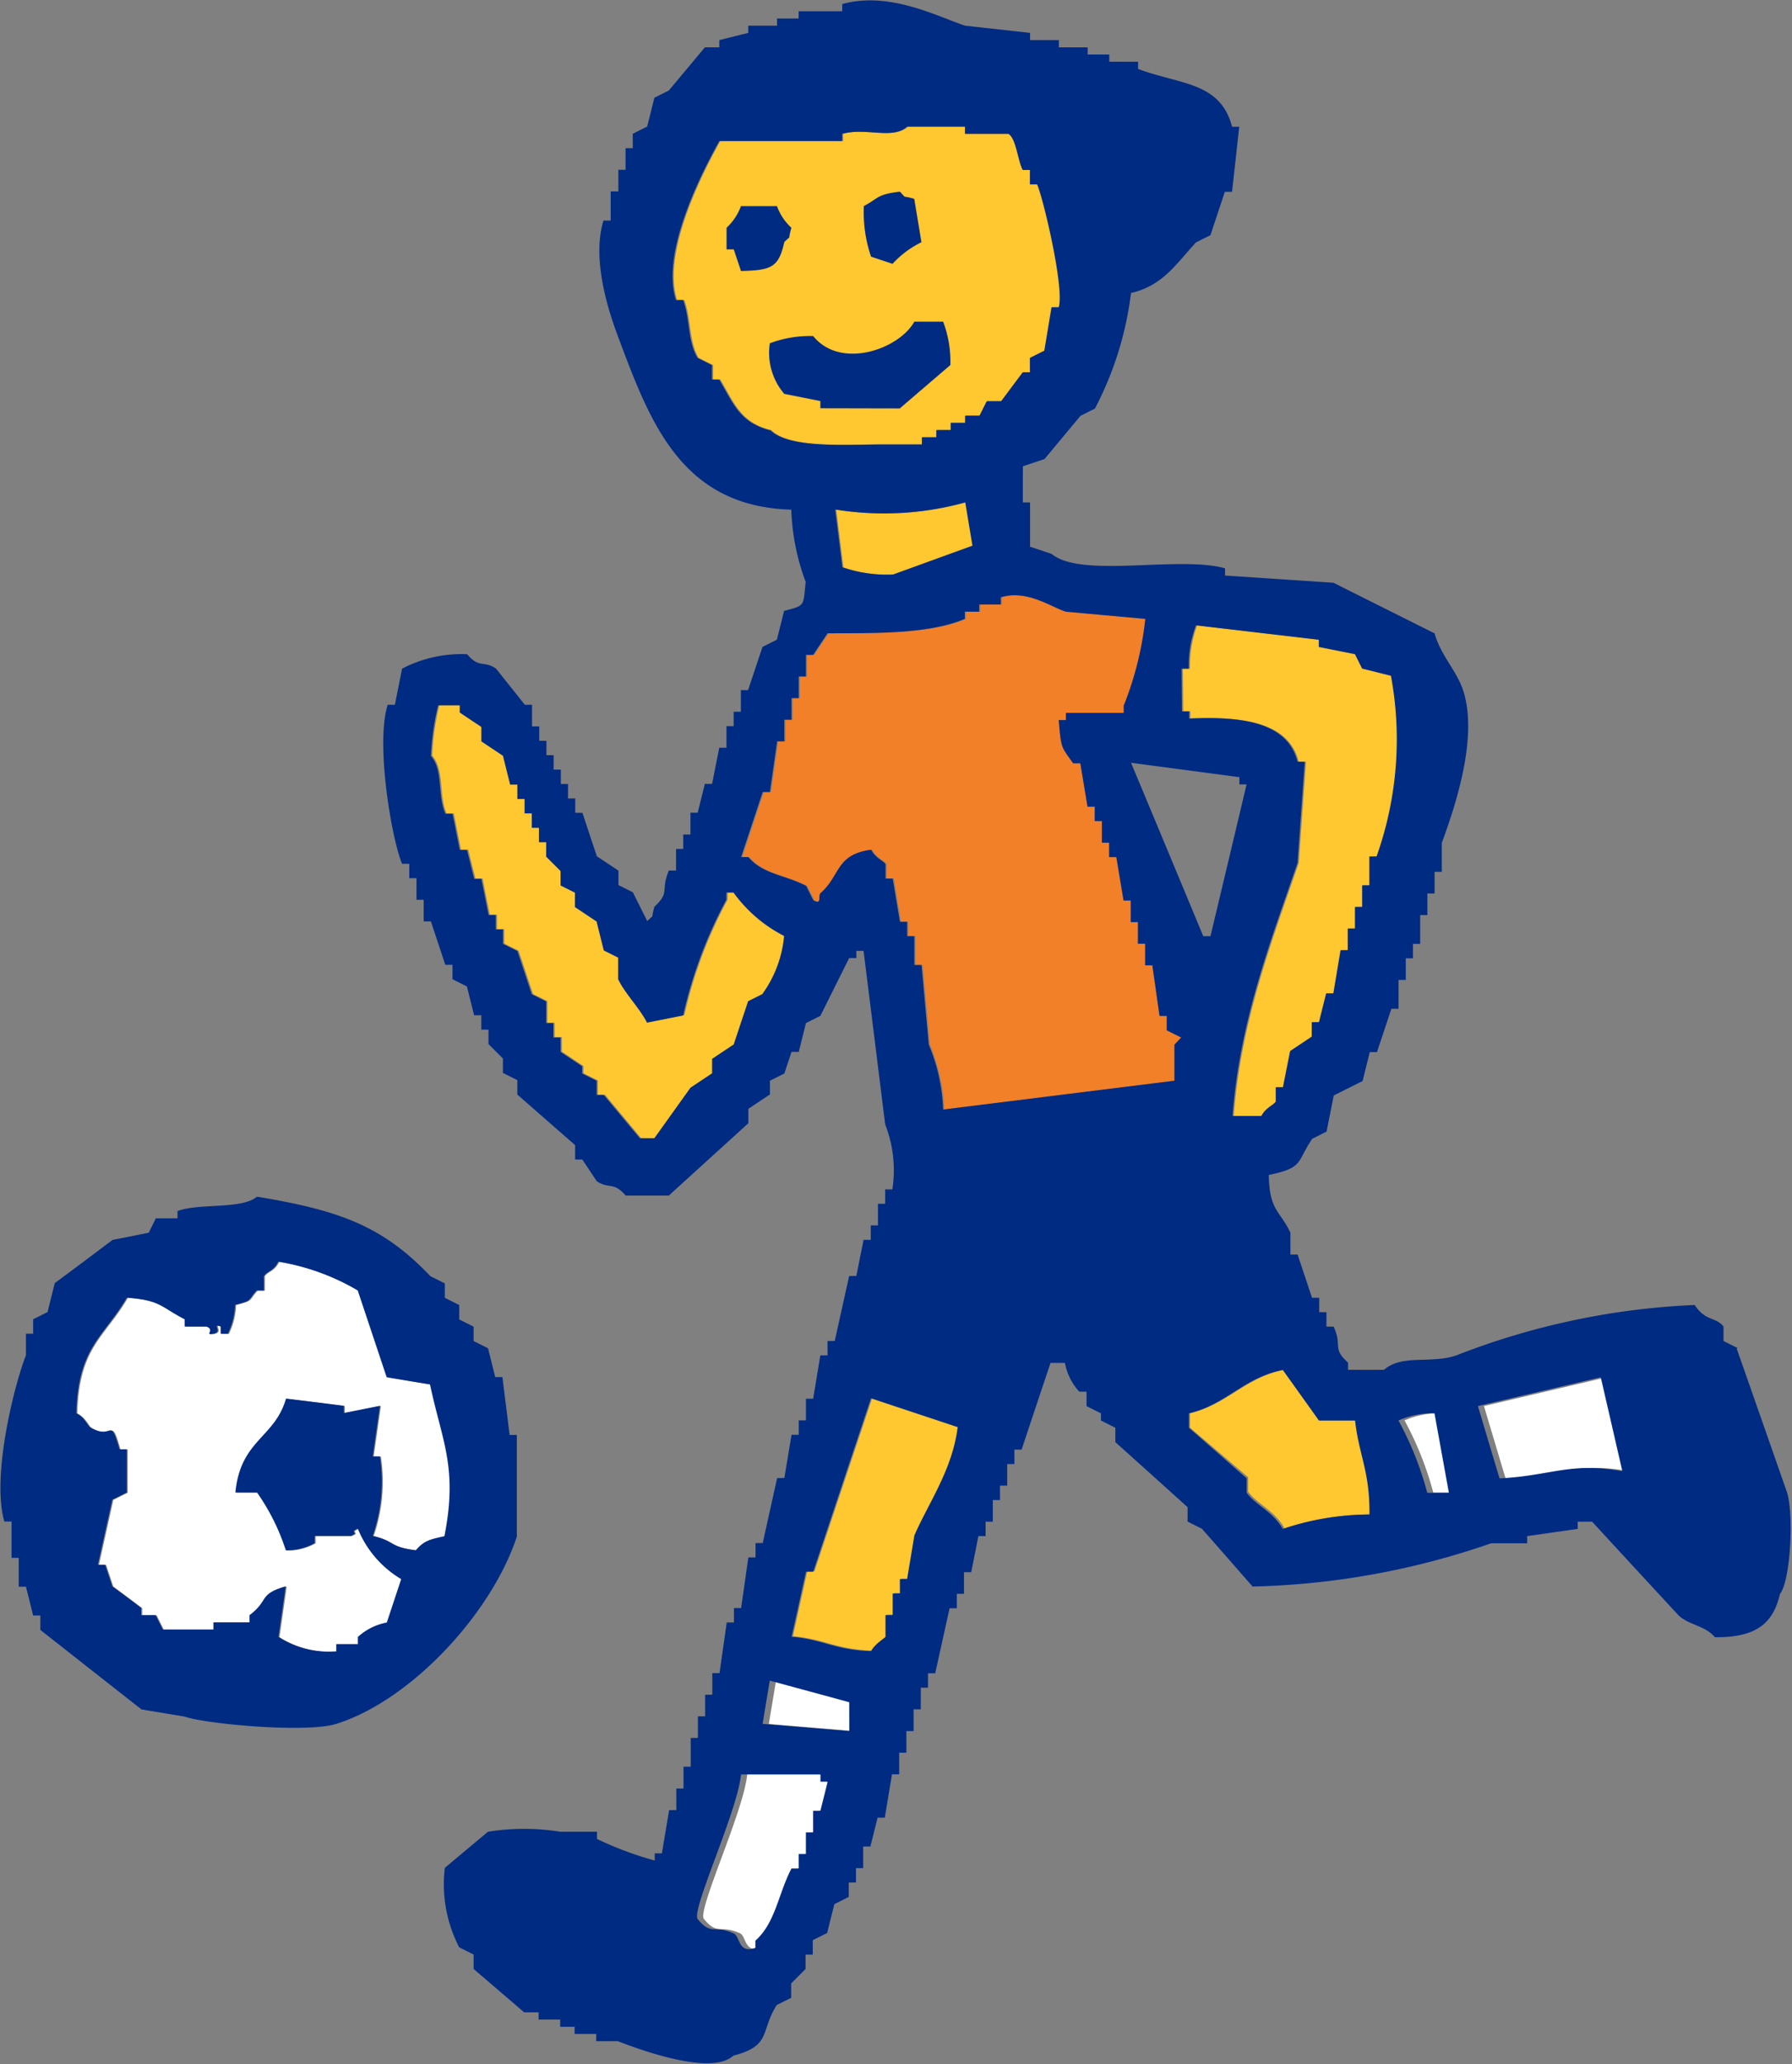 <svg xmlns="http://www.w3.org/2000/svg" width="74.655" height="85.943" viewBox="0 0 74.655 85.943">
  <rect x="0" y="0" width="74.655" height="85.943" fill="#808080" stroke="none"/>
  <g id="グループ_310" data-name="グループ 310" transform="translate(-245.346 0)">
    <path id="パス_621" data-name="パス 621" d="M220.259,26.355h.3a4.754,4.754,0,0,1,.3-1.806l5.117.6v.3l1.506.3c.1.2.2.4.3.6.4.1.8.2,1.2.3a14.553,14.553,0,0,1-.6,7.527h-.3v1.2h-.3v.9h-.3v.9h-.3v.9h-.3c-.1.6-.2,1.2-.3,1.8h-.3c-.1.4-.2.8-.3,1.2h-.3v.6c-.3.2-.6.4-.9.6-.1.5-.2,1-.3,1.505h-.3v.6c-.092.151-.417.249-.6.6h-1.2c.291-3.944,1.612-7.341,2.709-10.537q.148-2.1.3-4.213h-.3c-.421-1.669-2.356-1.892-4.515-1.8v-.3h-.3ZM203.1,16.422c-1.258-.323-1.515-1.109-2.108-2.107h-.3v-.6c-.2-.1-.4-.2-.6-.3-.417-.684-.3-1.583-.6-2.409h-.3c-.67-2.069,1.226-5.578,1.8-6.622h5.117v-.3c1-.276,2.085.256,2.71-.3h2.408v.3h1.806c.322.174.4,1.139.6,1.505h.3v.6h.3c.252.562,1.144,4.309.9,5.117h-.3q-.15.9-.3,1.806l-.6.3v.6h-.3q-.451.6-.9,1.205h-.6c-.1.2-.2.4-.3.6h-.6v.3h-.6v.3h-.6v.3h-.6v.3h-1.807c-1.544.013-3.765.148-4.514-.6m8.427,4.816q-1.653.6-3.311,1.205a5.776,5.776,0,0,1-2.107-.3q-.151-1.2-.3-2.408a12.7,12.7,0,0,0,5.42-.3c.1.6.2,1.2.3,1.8M202.8,39.9l-.6.3q-.3.9-.6,1.8c-.3.2-.6.4-.9.6v.6c-.3.2-.6.4-.9.6q-.753,1.054-1.506,2.106h-.6q-.75-.9-1.505-1.806h-.3v-.6c-.2-.1-.4-.2-.6-.3v-.3l-.9-.6v-.6h-.3v-.6h-.3v-.9l-.6-.3q-.3-.9-.6-1.8l-.6-.3v-.6h-.3v-.6h-.3q-.153-.755-.3-1.505h-.3c-.1-.4-.2-.8-.3-1.205h-.3c-.1-.5-.2-1-.3-1.505h-.3c-.343-.793-.078-1.8-.6-2.408a10.356,10.356,0,0,1,.3-2.107h.9v.3c.3.2.6.4.9.6v.6c.3.2.6.4.9.6.1.4.2.8.3,1.2h.3v.6h.3v.6h.3v.6h.3v.6h.3v.6l.6.6v.6q.3.148.6.3v.6q.451.3.9.6.15.6.3,1.205l.6.3v.9c.272.583.9,1.21,1.2,1.806l1.505-.3a18.769,18.769,0,0,1,1.806-4.816v-.3h.3a5.9,5.9,0,0,0,2.107,1.8,4.873,4.873,0,0,1-.9,2.408m6.321,22.571c-.1.6-.2,1.2-.3,1.8h-.3v.6h-.3v.9h-.3v.9c-.033.063-.449.294-.6.6-1.54-.054-1.972-.482-3.312-.6.2-.9.4-1.807.6-2.708h.3q1.2-3.61,2.408-7.221,1.8.6,3.611,1.2c-.216,1.766-1.217,3.162-1.8,4.512m15.351-.3c-.424-.734-1.127-.98-1.505-1.505v-.6L220.56,57.96v-.6c1.566-.371,2.277-1.481,3.913-1.807q.753,1.054,1.5,2.107h1.506c.163,1.453.616,2.1.6,3.913a11.366,11.366,0,0,0-3.612.6" transform="translate(74.363 1.487)" fill="#ffc730" fill-rule="evenodd"/>
    <path id="パス_622" data-name="パス 622" d="M192.516,49.728c-1.157-.146-.838-.368-1.8-.6a6.918,6.918,0,0,0,.3-3.31h-.3l.3-2.106-1.505.3v-.3q-1.2-.153-2.408-.3c-.471,1.646-1.9,1.717-2.108,3.91h.9a8.891,8.891,0,0,1,1.205,2.407,2.354,2.354,0,0,0,1.2-.3v-.3h1.5c.4-.146-.1-.149.3-.3a4.346,4.346,0,0,0,1.806,2.1c-.2.6-.4,1.207-.6,1.807a2.464,2.464,0,0,0-1.205.6v.3h-.9v.3a3.884,3.884,0,0,1-2.408-.6c.1-.7.2-1.4.3-2.107-1.144.332-.679.577-1.505,1.2v.3h-1.505v.3h-2.108c-.1-.2-.2-.4-.3-.6h-.6v-.3q-.6-.454-1.205-.9c-.1-.3-.2-.6-.3-.9h-.3q.3-1.352.6-2.706l.6-.3v-1.8h-.3c-.408-1.435-.263-.357-1.2-.9-.134-.079-.24-.428-.6-.6.068-2.768,1.146-3.165,2.106-4.813,1.4.1,1.413.39,2.408.9v.3h.9c.4.144-.117.382.3.3s-.1-.439.3-.3v.3h.3a2.941,2.941,0,0,0,.3-1.2c.755-.2.495-.157.9-.6h.3v-.6c.146-.215.4-.194.6-.6a9.553,9.553,0,0,1,3.311,1.2l1.205,3.611q.9.153,1.806.3c.495,2.358,1.168,3.446.6,6.32-.655.145-.853.194-1.205.6" transform="translate(70.198 14.833)" fill="#fff" fill-rule="evenodd"/>
    <path id="パス_623" data-name="パス 623" d="M216.3,36.506v1.506l-9.635,1.2a7.777,7.777,0,0,0-.6-2.709q-.148-1.653-.3-3.31h-.3v-1.2h-.3v-.6h-.3c-.1-.6-.2-1.2-.3-1.8h-.3v-.6c-.092-.148-.419-.247-.6-.6-1.486.2-1.264,1.067-2.108,1.807-.123.134.078.495-.3.3-.1-.2-.2-.4-.3-.6-.888-.461-1.813-.489-2.408-1.2h-.3q.451-1.355.9-2.709h.3c.1-.7.2-1.4.3-2.108h.3v-.9h.3v-.9h.3v-.9h.3v-.9h.3c.2-.3.4-.6.6-.9,2.049-.006,4.235.029,5.718-.6v-.3h.6v-.3h.9v-.3c1.091-.329,2.093.408,2.709.6q1.658.151,3.312.3a13.656,13.656,0,0,1-.9,3.613v.3h-2.409v.3h-.3c.107,1.215.092,1.077.6,1.8h.3c.1.6.2,1.205.3,1.806h.3v.6h.3v.9h.3v.6h.3c.1.6.2,1.2.3,1.807h.3v.9h.3v.9h.3v.9h.3c.1.7.2,1.4.3,2.107h.3v.6l.6.3Z" transform="translate(78.019 6.989)" fill="#f18028" fill-rule="evenodd"/>
    <path id="パス_624" data-name="パス 624" d="M202.22,59.2h-.3v.9h-.3v.9h-.3v.6h-.3c-.553,1.056-.668,2.265-1.505,3.007v.3c-.722.262-.634-.482-.9-.6-.814-.371-.935.1-1.505-.6-.275-.365,1.667-4.494,1.807-6.02h3.311V58h.3c-.1.4-.2.8-.3,1.2m1.2-3.307-3.612-.3c.1-.6.2-1.2.3-1.8q1.656.449,3.311.9ZM227.5,45.963a13.664,13.664,0,0,0-1.2-3.011,3.616,3.616,0,0,1,1.5-.3q.3,1.653.6,3.31Zm3.009-.6c-.3-1-.6-2.005-.9-3.01q2.559-.6,5.116-1.2.454,1.954.9,3.91c-2.185-.389-2.946.191-5.117.3" transform="translate(77.559 16.193)" fill="#fff" fill-rule="evenodd"/>
    <path id="パス_625" data-name="パス 625" d="M243.961,56.138l-.6-.3v-.6c-.323-.417-.741-.2-1.2-.9a30.843,30.843,0,0,0-9.933,2.1c-1.084.365-2.251-.063-3.01.6h-1.5v-.3c-.684-.613-.22-.674-.6-1.5h-.3v-.6h-.3v-.6h-.3c-.2-.6-.4-1.2-.6-1.8h-.3v-.906c-.4-.889-.882-.9-.9-2.408,1.46-.307,1.139-.509,1.806-1.505.2-.1.4-.2.6-.3l.3-1.505,1.2-.6.3-1.205h.3c.2-.6.4-1.2.6-1.806h.3v-1.2h.3v-.9h.3v-.6h.3v-1.2h.3v-.9h.3v-.9h.3v-1.2c.414-1.157,1.558-4.252.9-6.323-.266-.844-.943-1.479-1.2-2.408q-2.107-1.051-4.214-2.107-2.255-.151-4.515-.3v-.3c-1.911-.542-6,.429-7.223-.6l-.9-.3V20.921h-.3V19.416l.9-.3q.75-.9,1.5-1.8.3-.153.6-.3a14.016,14.016,0,0,0,1.505-4.816c1.346-.307,1.912-1.258,2.709-2.108.2-.1.4-.2.6-.3.2-.6.4-1.2.6-1.806h.3q.15-1.352.3-2.709h-.3c-.489-1.881-2.173-1.748-3.914-2.407v-.3h-1.2v-.3h-.9v-.3h-1.2v-.3h-1.2v-.3q-1.355-.153-2.709-.3c-1.187-.4-3.174-1.444-5.117-.9v.3H204.83v.3h-.9v.3h-1.2v.3q-.6.148-1.205.3v.3h-.6q-.75.9-1.505,1.8l-.6.3q-.148.6-.3,1.2l-.6.3v.6h-.3v.9h-.3v.9H197V9.183h-.3c-.511,1.665.252,3.882.6,4.815,1.314,3.5,2.595,7.092,7.224,7.224a9.457,9.457,0,0,0,.6,3.01c-.113,1.02,0,.971-.9,1.205l-.3,1.2-.6.3q-.3.9-.6,1.8h-.3v.9h-.3v.6h-.3v.9h-.3c-.1.5-.2,1-.3,1.505h-.3l-.3,1.2h-.3v.906h-.3v.6h-.3v.9h-.3c-.36.87.064.888-.6,1.505-.178.6.043.259-.3.6-.2-.4-.4-.8-.6-1.2l-.6-.3v-.6c-.3-.2-.6-.4-.9-.6-.2-.6-.4-1.2-.6-1.807h-.3v-.6h-.3v-.6h-.3v-.6h-.3v-.6h-.3v-.6h-.3v-.6h-.3v-.9h-.3q-.6-.753-1.2-1.505c-.506-.35-.691.007-1.205-.6a5.372,5.372,0,0,0-2.709.6c-.1.5-.2,1-.3,1.505h-.3c-.517,1.647.178,5.64.6,6.621h.3v.6h.3v.9h.3v.9h.3q.3.9.6,1.807h.3v.6l.6.3.3,1.2h.3v.6h.3v.6l.6.6v.6l.6.3v.6q1.2,1.054,2.408,2.107v.6h.3c.2.3.4.6.6.9.5.347.688,0,1.205.6h1.8q1.656-1.507,3.312-3.01v-.6l.9-.6V45l.6-.3q.15-.454.3-.9h.3c.1-.4.2-.8.3-1.2.2-.1.4-.2.6-.3l1.2-2.407h.3v-.3h.3q.451,3.61.9,7.224a5.237,5.237,0,0,1,.3,2.708h-.3v.6h-.3v.9h-.3v.6h-.3c-.1.5-.2,1-.3,1.505h-.3c-.2.9-.4,1.807-.6,2.706h-.3v.6h-.3c-.1.6-.2,1.2-.3,1.807h-.3v.9h-.3v.6h-.3c-.1.6-.2,1.2-.3,1.8h-.3l-.6,2.708h-.3v.6h-.3c-.1.7-.2,1.4-.3,2.107h-.3v.6h-.3l-.3,2.107h-.3v.9h-.3v.9h-.3v.9h-.3v1.2h-.3v.906h-.3v.9h-.3c-.1.6-.2,1.2-.3,1.8h-.3v.3a14.249,14.249,0,0,1-2.407-.9v-.3H194.9a9.592,9.592,0,0,0-3.01,0q-.9.75-1.8,1.505a5.716,5.716,0,0,0,.6,3.31l.6.3v.6c.7.6,1.406,1.205,2.107,1.807h.6v.3h.9v.3h.6v.3h.9v.3h.9c.831.318,3.882,1.469,4.816.6,1.6-.406,1.113-1.023,1.806-2.106.2-.1.4-.2.6-.3v-.6l.6-.6v-.6h.3v-.6l.6-.3q.148-.6.3-1.2l.6-.3v-.6h.3v-.6h.3v-.9h.3c.1-.4.2-.8.3-1.2h.3c.1-.6.2-1.2.3-1.806h.3v-.9h.3v-.9h.3v-.907h.3v-.9h.3v-.6h.3c.2-.9.4-1.807.6-2.708h.3v-.6h.3v-.9h.3c.1-.5.2-1,.3-1.505h.3v-.6h.3v-.9h.3v-.6h.3v-.9h.3v-.6h.3q.6-1.81,1.205-3.612h.6a2.408,2.408,0,0,0,.6,1.2h.3v.6c.2.1.4.2.6.3v.3l.6.3v.6q1.505,1.35,3.01,2.708v.6l.6.3q1.054,1.2,2.107,2.405a32.455,32.455,0,0,0,9.935-1.8h1.505v-.3c.7-.1,1.4-.2,2.106-.3v-.3h.6q1.8,1.954,3.611,3.912c.46.41,1.076.4,1.506.9,1.643.011,2.419-.517,2.708-1.807.422-.482.592-3.23.3-4.21q-1.051-3.01-2.107-6.019M220.783,27.845h.3a4.718,4.718,0,0,1,.3-1.806l5.117.6v.3q.753.151,1.506.3.148.3.3.6l1.2.3a14.532,14.532,0,0,1-.6,7.525h-.3v1.2h-.3v.9h-.3v.9h-.3v.9h-.3l-.3,1.8h-.3c-.1.4-.2.8-.3,1.2h-.3v.6c-.3.2-.6.4-.9.6-.1.5-.2,1-.3,1.505h-.3v.6c-.092.149-.417.249-.6.6h-1.2c.291-3.944,1.611-7.341,2.708-10.537l.3-4.213h-.3c-.421-1.671-2.355-1.894-4.515-1.8v-.3h-.3Zm-17.157-9.933c-1.257-.323-1.515-1.111-2.107-2.108h-.3v-.6c-.2-.1-.4-.2-.6-.3-.417-.684-.305-1.583-.6-2.409h-.3c-.67-2.069,1.228-5.58,1.806-6.622h5.117v-.3c1-.276,2.085.256,2.709-.3h2.408v.3h1.806c.322.174.4,1.139.6,1.505h.3v.6h.3c.252.563,1.144,4.31.9,5.117h-.3l-.3,1.807c-.2.1-.4.2-.6.3v.6h-.3l-.9,1.205h-.6c-.1.2-.2.4-.3.6h-.6v.3h-.6v.3h-.6v.3h-.6v.3h-1.807c-1.544.013-3.765.148-4.515-.6m8.428,4.816q-1.656.6-3.312,1.2a5.742,5.742,0,0,1-2.106-.3l-.3-2.408a12.667,12.667,0,0,0,5.418-.3l.3,1.806M203.325,41.39l-.6.3q-.3.9-.6,1.8c-.3.2-.6.4-.9.6v.6l-.9.6-1.508,2.107h-.6q-.753-.9-1.505-1.806h-.3V45l-.6-.3v-.3l-.9-.6v-.6h-.3v-.6h-.3v-.9l-.6-.3c-.2-.6-.4-1.2-.6-1.8-.2-.1-.4-.2-.6-.3v-.6h-.3v-.6h-.3q-.15-.755-.3-1.505h-.3l-.3-1.205h-.3c-.1-.5-.2-1-.3-1.506h-.3c-.343-.792-.079-1.8-.6-2.407a10.532,10.532,0,0,1,.3-2.107h.9v.3c.3.2.6.4.9.6v.6l.9.6c.1.4.2.8.3,1.2h.3v.6h.3v.6h.3v.6h.3v.6h.3v.6l.6.6v.6l.6.3v.6c.3.2.6.4.9.6q.15.6.3,1.205c.2.1.4.2.6.3v.9c.273.583.9,1.208,1.2,1.806q.752-.148,1.506-.3a18.757,18.757,0,0,1,1.8-4.815v-.3h.3a5.885,5.885,0,0,0,2.107,1.806,4.861,4.861,0,0,1-.9,2.408M205.733,75.4h-.3v.9h-.3v.9h-.3v.6h-.3c-.553,1.056-.666,2.265-1.505,3.007v.3c-.722.262-.633-.482-.9-.6-.815-.371-.935.1-1.505-.6-.276-.365,1.665-4.494,1.806-6.02h3.311v.3h.3c-.1.4-.2.8-.3,1.2m1.2-3.307-3.612-.3c.1-.6.2-1.2.3-1.8q1.658.449,3.311.9Zm2.709-8.127-.3,1.8h-.3v.6h-.3v.9h-.3v.9c-.032.063-.447.294-.6.6-1.541-.054-1.972-.482-3.312-.6.2-.9.4-1.807.6-2.708h.3q1.2-3.61,2.408-7.221,1.8.6,3.611,1.2c-.216,1.767-1.218,3.163-1.806,4.514M220.484,43.5V45l-9.634,1.2a7.729,7.729,0,0,0-.6-2.709q-.148-1.653-.3-3.31h-.3V38.982h-.3v-.6h-.3q-.151-.9-.3-1.8h-.3v-.6c-.091-.146-.417-.247-.6-.6-1.486.2-1.264,1.066-2.108,1.806-.121.134.077.5-.3.3l-.3-.6c-.886-.46-1.81-.488-2.408-1.2h-.3c.3-.9.6-1.807.9-2.708h.3q.151-1.054.3-2.11h.3v-.9h.3v-.9h.3v-.9h.3v-.9h.3c.2-.3.4-.6.6-.9,2.048-.007,4.234.029,5.718-.6v-.3h.6v-.3h.9v-.3c1.088-.329,2.093.408,2.709.6q1.656.151,3.311.3a13.6,13.6,0,0,1-.9,3.613v.3h-2.408v.3h-.3c.106,1.215.092,1.076.6,1.8h.3q.151.905.3,1.806h.3v.6h.3v.9h.3v.6h.3q.151.9.3,1.807h.3v.9h.3v.9h.3v.9h.3c.1.7.2,1.4.3,2.106h.3v.6c.2.1.4.2.6.3Zm-1.807-11.739,4.515.6v.3h.3q-.75,3.163-1.505,6.321h-.3q-1.5-3.61-3.01-7.224M225,63.662c-.424-.736-1.126-.98-1.505-1.505v-.6q-1.2-1.054-2.408-2.107v-.6c1.566-.371,2.277-1.481,3.913-1.807q.755,1.054,1.505,2.106h1.506c.163,1.453.616,2.1.6,3.914a11.335,11.335,0,0,0-3.612.6m6.02-1.505a13.6,13.6,0,0,0-1.2-3.011,3.616,3.616,0,0,1,1.5-.3q.3,1.653.6,3.31Zm3.01-.6c-.3-1-.6-2.005-.9-3.01l5.117-1.2q.452,1.954.9,3.91c-2.186-.389-2.947.191-5.117.3" transform="translate(73.787 0)" fill="#002b82" fill-rule="evenodd"/>
    <path id="パス_626" data-name="パス 626" d="M203.08,8.734a4.044,4.044,0,0,1,1.205-.9c-.1-.6-.2-1.205-.3-1.806-.6-.18-.259.04-.6-.3-.97.116-.878.273-1.5.6a5.728,5.728,0,0,0,.3,2.107l.9.3" transform="translate(79.449 2.252)" fill="#002b82" fill-rule="evenodd"/>
    <path id="パス_627" data-name="パス 627" d="M200.181,7.662c.337-.341.128,0,.3-.6a2.275,2.275,0,0,1-.6-.9h-1.5a2.34,2.34,0,0,1-.6.9v.9h.3c.1.3.2.6.3.9,1.272-.029,1.566-.148,1.806-1.2" transform="translate(77.834 2.422)" fill="#002b82" fill-rule="evenodd"/>
    <path id="パス_628" data-name="パス 628" d="M204.486,13.225q1.054-.905,2.108-1.806a4.717,4.717,0,0,0-.3-1.807h-1.2c-.648,1.154-3.074,2.007-4.214.6a4.737,4.737,0,0,0-1.806.3,2.629,2.629,0,0,0,.6,2.106l1.505.3v.3Z" transform="translate(78.344 3.782)" fill="#002b82" fill-rule="evenodd"/>
    <path id="パス_629" data-name="パス 629" d="M197.589,49.891v-4.21h-.3c-.1-.805-.2-1.605-.3-2.409h-.3c-.1-.4-.2-.8-.3-1.2-.2-.1-.4-.2-.6-.3v-.6c-.2-.1-.4-.2-.6-.3v-.6l-.6-.3v-.6l-.6-.3c-1.979-2.083-3.77-2.741-7.224-3.311-.644.542-2.44.258-3.312.6v.3h-.9c-.1.2-.2.4-.3.6q-.753.153-1.506.3-1.2.905-2.408,1.8c-.1.4-.2.805-.3,1.205l-.6.3v.6h-.3v.9c-.443,1.1-1.455,4.986-.9,6.922h.3V50.8h.3V52h.3l.3,1.2h.3v.6q2.107,1.658,4.214,3.31l1.8.3c.824.3,5.071.7,6.323.3,3.158-1,6.5-4.663,7.524-7.826m-4.214.6c-1.157-.146-.838-.368-1.8-.6a6.917,6.917,0,0,0,.3-3.31h-.3l.3-2.106-1.505.3v-.3q-1.2-.153-2.408-.3c-.471,1.646-1.9,1.717-2.108,3.91h.9a8.928,8.928,0,0,1,1.2,2.407,2.354,2.354,0,0,0,1.2-.3v-.3h1.5c.4-.146-.1-.149.3-.3a4.342,4.342,0,0,0,1.807,2.1c-.2.6-.4,1.207-.6,1.807a2.464,2.464,0,0,0-1.205.6v.3h-.9v.3a3.886,3.886,0,0,1-2.409-.6q.153-1.054.3-2.107c-1.144.332-.677.577-1.505,1.2v.3h-1.505v.3h-2.107c-.1-.2-.2-.4-.3-.6h-.6v-.3q-.6-.454-1.205-.9c-.1-.3-.2-.6-.3-.9h-.3q.3-1.352.6-2.706l.6-.3v-1.8h-.3c-.41-1.435-.265-.357-1.2-.9-.134-.079-.24-.428-.6-.6.068-2.768,1.146-3.165,2.106-4.813,1.4.1,1.414.39,2.408.9v.3h.9c.4.144-.117.382.3.3s-.1-.439.3-.3v.3h.3a2.919,2.919,0,0,0,.3-1.2c.755-.2.495-.157.9-.6h.3v-.6c.146-.215.4-.194.6-.6a9.553,9.553,0,0,1,3.311,1.2l1.205,3.611c.6.1,1.2.2,1.806.3.495,2.358,1.168,3.446.6,6.32-.655.145-.854.194-1.205.6" transform="translate(69.288 14.068)" fill="#002b82" fill-rule="evenodd"/>
  </g>
</svg>
